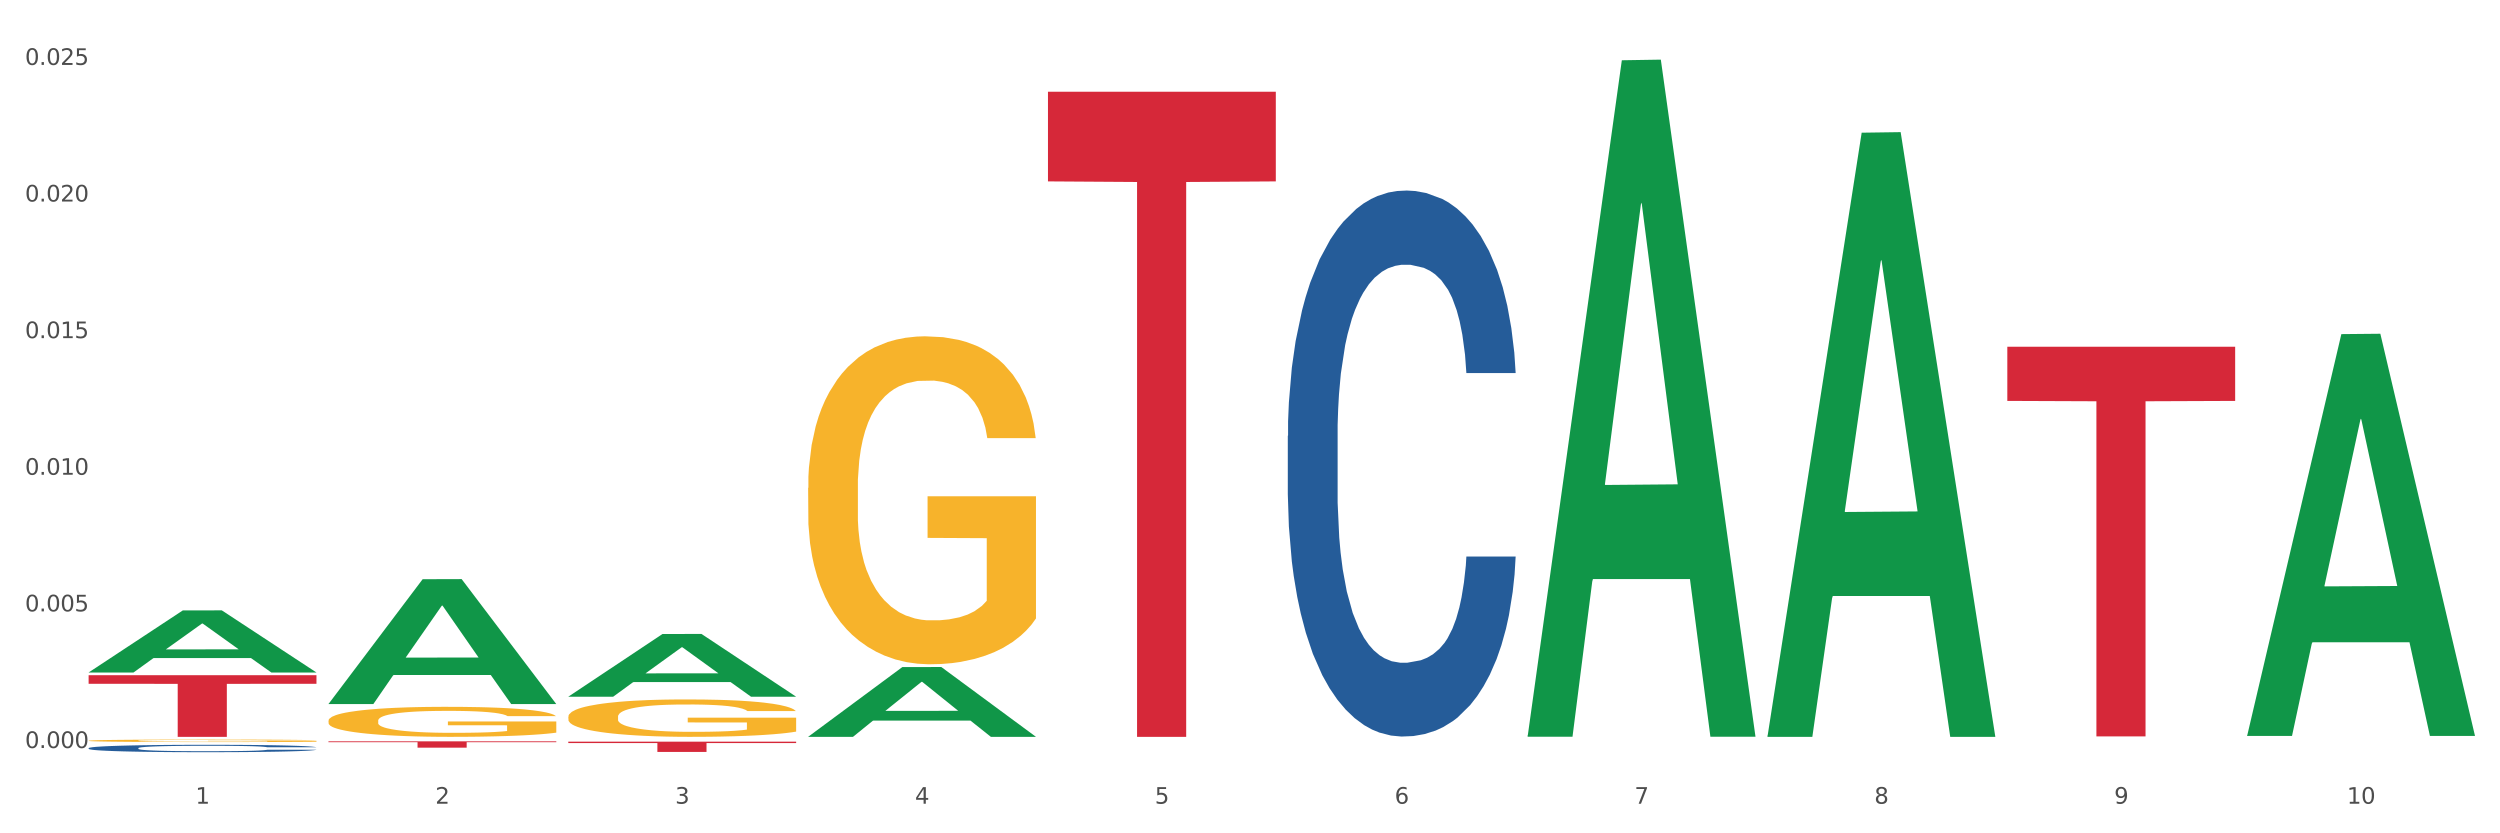 <?xml version="1.0" encoding="utf-8" standalone="no"?>
<!DOCTYPE svg PUBLIC "-//W3C//DTD SVG 1.1//EN"
  "http://www.w3.org/Graphics/SVG/1.1/DTD/svg11.dtd">
<svg xmlns:xlink="http://www.w3.org/1999/xlink" width="1080pt" height="360pt" viewBox="0 0 1080 360" xmlns="http://www.w3.org/2000/svg" version="1.1">
 <rect x="0" y="0" width="1080" height="360" fill="#333333" stroke="none"/>
 <defs>
  <style type="text/css">*{stroke-linejoin: round; stroke-linecap: butt}</style>
 </defs>
 <g id="figure_1">
  <g id="patch_1">
   <path d="M 0 360 
L 1080 360 
L 1080 0 
L 0 0 
z
" style="fill: #ffffff; stroke: #ffffff; stroke-linejoin: miter"/>
  </g>
  <g id="axes_1">
   <g id="matplotlib.axis_1">
    <g id="xtick_1">
     <g id="text_1">
      <!-- 1 -->
      <g style="fill: #4d4d4d" transform="translate(84.444 347.204) scale(0.096 -0.096)">
       <defs>
        <path id="DejaVuSans-31" d="M 794 531 
L 1825 531 
L 1825 4091 
L 703 3866 
L 703 4441 
L 1819 4666 
L 2450 4666 
L 2450 531 
L 3481 531 
L 3481 0 
L 794 0 
L 794 531 
z
" transform="scale(0.016)"/>
       </defs>
       <use xlink:href="#DejaVuSans-31"/>
      </g>
     </g>
    </g>
    <g id="xtick_2">
     <g id="text_2">
      <!-- 2 -->
      <g style="fill: #4d4d4d" transform="translate(188.053 347.204) scale(0.096 -0.096)">
       <defs>
        <path id="DejaVuSans-32" d="M 1228 531 
L 3431 531 
L 3431 0 
L 469 0 
L 469 531 
Q 828 903 1448 1529 
Q 2069 2156 2228 2338 
Q 2531 2678 2651 2914 
Q 2772 3150 2772 3378 
Q 2772 3750 2511 3984 
Q 2250 4219 1831 4219 
Q 1534 4219 1204 4116 
Q 875 4013 500 3803 
L 500 4441 
Q 881 4594 1212 4672 
Q 1544 4750 1819 4750 
Q 2544 4750 2975 4387 
Q 3406 4025 3406 3419 
Q 3406 3131 3298 2873 
Q 3191 2616 2906 2266 
Q 2828 2175 2409 1742 
Q 1991 1309 1228 531 
z
" transform="scale(0.016)"/>
       </defs>
       <use xlink:href="#DejaVuSans-32"/>
      </g>
     </g>
    </g>
    <g id="xtick_3">
     <g id="text_3">
      <!-- 3 -->
      <g style="fill: #4d4d4d" transform="translate(291.663 347.204) scale(0.096 -0.096)">
       <defs>
        <path id="DejaVuSans-33" d="M 2597 2516 
Q 3050 2419 3304 2112 
Q 3559 1806 3559 1356 
Q 3559 666 3084 287 
Q 2609 -91 1734 -91 
Q 1441 -91 1130 -33 
Q 819 25 488 141 
L 488 750 
Q 750 597 1062 519 
Q 1375 441 1716 441 
Q 2309 441 2620 675 
Q 2931 909 2931 1356 
Q 2931 1769 2642 2001 
Q 2353 2234 1838 2234 
L 1294 2234 
L 1294 2753 
L 1863 2753 
Q 2328 2753 2575 2939 
Q 2822 3125 2822 3475 
Q 2822 3834 2567 4026 
Q 2313 4219 1838 4219 
Q 1578 4219 1281 4162 
Q 984 4106 628 3988 
L 628 4550 
Q 988 4650 1302 4700 
Q 1616 4750 1894 4750 
Q 2613 4750 3031 4423 
Q 3450 4097 3450 3541 
Q 3450 3153 3228 2886 
Q 3006 2619 2597 2516 
z
" transform="scale(0.016)"/>
       </defs>
       <use xlink:href="#DejaVuSans-33"/>
      </g>
     </g>
    </g>
    <g id="xtick_4">
     <g id="text_4">
      <!-- 4 -->
      <g style="fill: #4d4d4d" transform="translate(395.273 347.204) scale(0.096 -0.096)">
       <defs>
        <path id="DejaVuSans-34" d="M 2419 4116 
L 825 1625 
L 2419 1625 
L 2419 4116 
z
M 2253 4666 
L 3047 4666 
L 3047 1625 
L 3713 1625 
L 3713 1100 
L 3047 1100 
L 3047 0 
L 2419 0 
L 2419 1100 
L 313 1100 
L 313 1709 
L 2253 4666 
z
" transform="scale(0.016)"/>
       </defs>
       <use xlink:href="#DejaVuSans-34"/>
      </g>
     </g>
    </g>
    <g id="xtick_5">
     <g id="text_5">
      <!-- 5 -->
      <g style="fill: #4d4d4d" transform="translate(498.883 347.204) scale(0.096 -0.096)">
       <defs>
        <path id="DejaVuSans-35" d="M 691 4666 
L 3169 4666 
L 3169 4134 
L 1269 4134 
L 1269 2991 
Q 1406 3038 1543 3061 
Q 1681 3084 1819 3084 
Q 2600 3084 3056 2656 
Q 3513 2228 3513 1497 
Q 3513 744 3044 326 
Q 2575 -91 1722 -91 
Q 1428 -91 1123 -41 
Q 819 9 494 109 
L 494 744 
Q 775 591 1075 516 
Q 1375 441 1709 441 
Q 2250 441 2565 725 
Q 2881 1009 2881 1497 
Q 2881 1984 2565 2268 
Q 2250 2553 1709 2553 
Q 1456 2553 1204 2497 
Q 953 2441 691 2322 
L 691 4666 
z
" transform="scale(0.016)"/>
       </defs>
       <use xlink:href="#DejaVuSans-35"/>
      </g>
     </g>
    </g>
    <g id="xtick_6">
     <g id="text_6">
      <!-- 6 -->
      <g style="fill: #4d4d4d" transform="translate(602.492 347.204) scale(0.096 -0.096)">
       <defs>
        <path id="DejaVuSans-36" d="M 2113 2584 
Q 1688 2584 1439 2293 
Q 1191 2003 1191 1497 
Q 1191 994 1439 701 
Q 1688 409 2113 409 
Q 2538 409 2786 701 
Q 3034 994 3034 1497 
Q 3034 2003 2786 2293 
Q 2538 2584 2113 2584 
z
M 3366 4563 
L 3366 3988 
Q 3128 4100 2886 4159 
Q 2644 4219 2406 4219 
Q 1781 4219 1451 3797 
Q 1122 3375 1075 2522 
Q 1259 2794 1537 2939 
Q 1816 3084 2150 3084 
Q 2853 3084 3261 2657 
Q 3669 2231 3669 1497 
Q 3669 778 3244 343 
Q 2819 -91 2113 -91 
Q 1303 -91 875 529 
Q 447 1150 447 2328 
Q 447 3434 972 4092 
Q 1497 4750 2381 4750 
Q 2619 4750 2861 4703 
Q 3103 4656 3366 4563 
z
" transform="scale(0.016)"/>
       </defs>
       <use xlink:href="#DejaVuSans-36"/>
      </g>
     </g>
    </g>
    <g id="xtick_7">
     <g id="text_7">
      <!-- 7 -->
      <g style="fill: #4d4d4d" transform="translate(706.102 347.204) scale(0.096 -0.096)">
       <defs>
        <path id="DejaVuSans-37" d="M 525 4666 
L 3525 4666 
L 3525 4397 
L 1831 0 
L 1172 0 
L 2766 4134 
L 525 4134 
L 525 4666 
z
" transform="scale(0.016)"/>
       </defs>
       <use xlink:href="#DejaVuSans-37"/>
      </g>
     </g>
    </g>
    <g id="xtick_8">
     <g id="text_8">
      <!-- 8 -->
      <g style="fill: #4d4d4d" transform="translate(809.712 347.204) scale(0.096 -0.096)">
       <defs>
        <path id="DejaVuSans-38" d="M 2034 2216 
Q 1584 2216 1326 1975 
Q 1069 1734 1069 1313 
Q 1069 891 1326 650 
Q 1584 409 2034 409 
Q 2484 409 2743 651 
Q 3003 894 3003 1313 
Q 3003 1734 2745 1975 
Q 2488 2216 2034 2216 
z
M 1403 2484 
Q 997 2584 770 2862 
Q 544 3141 544 3541 
Q 544 4100 942 4425 
Q 1341 4750 2034 4750 
Q 2731 4750 3128 4425 
Q 3525 4100 3525 3541 
Q 3525 3141 3298 2862 
Q 3072 2584 2669 2484 
Q 3125 2378 3379 2068 
Q 3634 1759 3634 1313 
Q 3634 634 3220 271 
Q 2806 -91 2034 -91 
Q 1263 -91 848 271 
Q 434 634 434 1313 
Q 434 1759 690 2068 
Q 947 2378 1403 2484 
z
M 1172 3481 
Q 1172 3119 1398 2916 
Q 1625 2713 2034 2713 
Q 2441 2713 2670 2916 
Q 2900 3119 2900 3481 
Q 2900 3844 2670 4047 
Q 2441 4250 2034 4250 
Q 1625 4250 1398 4047 
Q 1172 3844 1172 3481 
z
" transform="scale(0.016)"/>
       </defs>
       <use xlink:href="#DejaVuSans-38"/>
      </g>
     </g>
    </g>
    <g id="xtick_9">
     <g id="text_9">
      <!-- 9 -->
      <g style="fill: #4d4d4d" transform="translate(913.322 347.204) scale(0.096 -0.096)">
       <defs>
        <path id="DejaVuSans-39" d="M 703 97 
L 703 672 
Q 941 559 1184 500 
Q 1428 441 1663 441 
Q 2288 441 2617 861 
Q 2947 1281 2994 2138 
Q 2813 1869 2534 1725 
Q 2256 1581 1919 1581 
Q 1219 1581 811 2004 
Q 403 2428 403 3163 
Q 403 3881 828 4315 
Q 1253 4750 1959 4750 
Q 2769 4750 3195 4129 
Q 3622 3509 3622 2328 
Q 3622 1225 3098 567 
Q 2575 -91 1691 -91 
Q 1453 -91 1209 -44 
Q 966 3 703 97 
z
M 1959 2075 
Q 2384 2075 2632 2365 
Q 2881 2656 2881 3163 
Q 2881 3666 2632 3958 
Q 2384 4250 1959 4250 
Q 1534 4250 1286 3958 
Q 1038 3666 1038 3163 
Q 1038 2656 1286 2365 
Q 1534 2075 1959 2075 
z
" transform="scale(0.016)"/>
       </defs>
       <use xlink:href="#DejaVuSans-39"/>
      </g>
     </g>
    </g>
    <g id="xtick_10">
     <g id="text_10">
      <!-- 10 -->
      <g style="fill: #4d4d4d" transform="translate(1013.877 347.204) scale(0.096 -0.096)">
       <defs>
        <path id="DejaVuSans-30" d="M 2034 4250 
Q 1547 4250 1301 3770 
Q 1056 3291 1056 2328 
Q 1056 1369 1301 889 
Q 1547 409 2034 409 
Q 2525 409 2770 889 
Q 3016 1369 3016 2328 
Q 3016 3291 2770 3770 
Q 2525 4250 2034 4250 
z
M 2034 4750 
Q 2819 4750 3233 4129 
Q 3647 3509 3647 2328 
Q 3647 1150 3233 529 
Q 2819 -91 2034 -91 
Q 1250 -91 836 529 
Q 422 1150 422 2328 
Q 422 3509 836 4129 
Q 1250 4750 2034 4750 
z
" transform="scale(0.016)"/>
       </defs>
       <use xlink:href="#DejaVuSans-31"/>
       <use xlink:href="#DejaVuSans-30" transform="translate(63.623 0)"/>
      </g>
     </g>
    </g>
    <g id="xtick_11"/>
    <g id="xtick_12"/>
    <g id="xtick_13"/>
    <g id="xtick_14"/>
    <g id="xtick_15"/>
    <g id="xtick_16"/>
    <g id="xtick_17"/>
    <g id="xtick_18"/>
    <g id="xtick_19"/>
   </g>
   <g id="matplotlib.axis_2">
    <g id="ytick_1">
     <g id="text_11">
      <!-- 0.000 -->
      <g style="fill: #4d4d4d" transform="translate(10.8 323.139) scale(0.096 -0.096)">
       <defs>
        <path id="DejaVuSans-2e" d="M 684 794 
L 1344 794 
L 1344 0 
L 684 0 
L 684 794 
z
" transform="scale(0.016)"/>
       </defs>
       <use xlink:href="#DejaVuSans-30"/>
       <use xlink:href="#DejaVuSans-2e" transform="translate(63.623 0)"/>
       <use xlink:href="#DejaVuSans-30" transform="translate(95.41 0)"/>
       <use xlink:href="#DejaVuSans-30" transform="translate(159.033 0)"/>
       <use xlink:href="#DejaVuSans-30" transform="translate(222.656 0)"/>
      </g>
     </g>
    </g>
    <g id="ytick_2">
     <g id="text_12">
      <!-- 0.005 -->
      <g style="fill: #4d4d4d" transform="translate(10.8 264.119) scale(0.096 -0.096)">
       <use xlink:href="#DejaVuSans-30"/>
       <use xlink:href="#DejaVuSans-2e" transform="translate(63.623 0)"/>
       <use xlink:href="#DejaVuSans-30" transform="translate(95.41 0)"/>
       <use xlink:href="#DejaVuSans-30" transform="translate(159.033 0)"/>
       <use xlink:href="#DejaVuSans-35" transform="translate(222.656 0)"/>
      </g>
     </g>
    </g>
    <g id="ytick_3">
     <g id="text_13">
      <!-- 0.010 -->
      <g style="fill: #4d4d4d" transform="translate(10.8 205.099) scale(0.096 -0.096)">
       <use xlink:href="#DejaVuSans-30"/>
       <use xlink:href="#DejaVuSans-2e" transform="translate(63.623 0)"/>
       <use xlink:href="#DejaVuSans-30" transform="translate(95.41 0)"/>
       <use xlink:href="#DejaVuSans-31" transform="translate(159.033 0)"/>
       <use xlink:href="#DejaVuSans-30" transform="translate(222.656 0)"/>
      </g>
     </g>
    </g>
    <g id="ytick_4">
     <g id="text_14">
      <!-- 0.015 -->
      <g style="fill: #4d4d4d" transform="translate(10.8 146.079) scale(0.096 -0.096)">
       <use xlink:href="#DejaVuSans-30"/>
       <use xlink:href="#DejaVuSans-2e" transform="translate(63.623 0)"/>
       <use xlink:href="#DejaVuSans-30" transform="translate(95.41 0)"/>
       <use xlink:href="#DejaVuSans-31" transform="translate(159.033 0)"/>
       <use xlink:href="#DejaVuSans-35" transform="translate(222.656 0)"/>
      </g>
     </g>
    </g>
    <g id="ytick_5">
     <g id="text_15">
      <!-- 0.020 -->
      <g style="fill: #4d4d4d" transform="translate(10.8 87.059) scale(0.096 -0.096)">
       <use xlink:href="#DejaVuSans-30"/>
       <use xlink:href="#DejaVuSans-2e" transform="translate(63.623 0)"/>
       <use xlink:href="#DejaVuSans-30" transform="translate(95.41 0)"/>
       <use xlink:href="#DejaVuSans-32" transform="translate(159.033 0)"/>
       <use xlink:href="#DejaVuSans-30" transform="translate(222.656 0)"/>
      </g>
     </g>
    </g>
    <g id="ytick_6">
     <g id="text_16">
      <!-- 0.025 -->
      <g style="fill: #4d4d4d" transform="translate(10.8 28.04) scale(0.096 -0.096)">
       <use xlink:href="#DejaVuSans-30"/>
       <use xlink:href="#DejaVuSans-2e" transform="translate(63.623 0)"/>
       <use xlink:href="#DejaVuSans-30" transform="translate(95.41 0)"/>
       <use xlink:href="#DejaVuSans-32" transform="translate(159.033 0)"/>
       <use xlink:href="#DejaVuSans-35" transform="translate(222.656 0)"/>
      </g>
     </g>
    </g>
    <g id="ytick_7"/>
    <g id="ytick_8"/>
    <g id="ytick_9"/>
    <g id="ytick_10"/>
    <g id="ytick_11"/>
   </g>
   <g id="PolyCollection_1">
    <path d="M 38.283 290.474 
L 38.384 290.448 
L 78.974 263.699 
L 95.818 263.673 
L 136.712 290.524 
L 117.229 290.524 
L 108.401 284.271 
L 66.493 284.271 
L 66.188 284.372 
L 57.664 290.524 
L 38.283 290.524 
L 38.283 290.474 
L 71.769 280.54 
L 103.125 280.515 
L 87.599 269.396 
L 87.396 269.346 
L 87.193 269.422 
L 71.668 280.515 
L 71.769 280.54 
L 38.283 290.474 
z
" clip-path="url(#pec91799fd5)" style="fill: #109648"/>
    <path d="M 245.502 309.624 
L 245.619 309.609 
L 245.619 309.078 
L 245.851 308.621 
L 247.013 307.514 
L 248.756 306.599 
L 250.035 306.112 
L 251.313 305.713 
L 252.824 305.315 
L 254.683 304.902 
L 258.053 304.297 
L 260.145 303.987 
L 262.701 303.662 
L 267.35 303.19 
L 270.72 302.924 
L 274.206 302.703 
L 279.9 302.437 
L 283.619 302.319 
L 287.57 302.23 
L 292.335 302.171 
L 295.937 302.157 
L 303.84 302.201 
L 310.58 302.334 
L 313.834 302.437 
L 318.017 302.614 
L 320.225 302.732 
L 323.828 302.968 
L 327.546 303.278 
L 330.103 303.544 
L 333.938 304.046 
L 336.843 304.547 
L 339.516 305.167 
L 340.91 305.595 
L 341.956 305.994 
L 342.886 306.451 
L 343.816 307.174 
L 322.898 307.174 
L 322.084 306.658 
L 320.806 306.171 
L 318.947 305.699 
L 317.32 305.403 
L 314.531 305.034 
L 311.974 304.798 
L 309.301 304.621 
L 306.048 304.474 
L 303.491 304.4 
L 299.888 304.341 
L 292.8 304.356 
L 288.035 304.474 
L 284.781 304.621 
L 282.689 304.754 
L 280.83 304.902 
L 278.738 305.108 
L 276.298 305.418 
L 274.555 305.699 
L 272.812 306.053 
L 271.417 306.407 
L 270.139 306.82 
L 269.093 307.263 
L 268.28 307.72 
L 267.582 308.281 
L 267.001 309.211 
L 267.001 311.233 
L 267.234 311.69 
L 267.815 312.295 
L 268.512 312.753 
L 269.674 313.299 
L 270.72 313.668 
L 272.695 314.199 
L 274.903 314.642 
L 276.647 314.922 
L 278.39 315.158 
L 281.411 315.483 
L 284.781 315.749 
L 287.686 315.911 
L 291.638 316.058 
L 294.31 316.118 
L 296.635 316.147 
L 302.329 316.147 
L 306.396 316.103 
L 310.928 315.999 
L 314.415 315.867 
L 317.32 315.704 
L 320.574 315.439 
L 322.665 315.188 
L 322.665 312.103 
L 297.099 312.089 
L 297.099 310.037 
L 343.932 310.037 
L 343.932 316.058 
L 341.956 316.368 
L 339.748 316.649 
L 337.424 316.9 
L 333.938 317.21 
L 329.754 317.505 
L 326.036 317.711 
L 322.084 317.888 
L 317.436 318.051 
L 311.393 318.198 
L 307.674 318.257 
L 303.026 318.302 
L 297.564 318.316 
L 292.8 318.287 
L 288.151 318.213 
L 283.271 318.08 
L 278.506 317.888 
L 274.903 317.697 
L 271.301 317.46 
L 267.466 317.151 
L 264.445 316.855 
L 262.12 316.59 
L 259.564 316.25 
L 256.775 315.808 
L 254.683 315.409 
L 252.824 314.996 
L 250.848 314.465 
L 249.454 314.007 
L 248.059 313.432 
L 247.246 313.004 
L 246.316 312.34 
L 245.619 311.41 
L 245.502 309.624 
z
" clip-path="url(#pec91799fd5)" style="fill: #f7b32b"/>
    <path d="M 349.112 210.756 
L 349.228 210.626 
L 349.228 205.968 
L 349.461 201.956 
L 350.623 192.25 
L 352.366 184.227 
L 353.644 179.957 
L 354.923 176.463 
L 356.433 172.969 
L 358.293 169.345 
L 361.663 164.04 
L 363.755 161.322 
L 366.311 158.475 
L 370.96 154.334 
L 374.33 152.005 
L 377.816 150.064 
L 383.51 147.735 
L 387.229 146.699 
L 391.18 145.923 
L 395.945 145.405 
L 399.547 145.276 
L 407.449 145.664 
L 414.189 146.829 
L 417.443 147.735 
L 421.627 149.287 
L 423.835 150.323 
L 427.437 152.393 
L 431.156 155.111 
L 433.713 157.44 
L 437.548 161.84 
L 440.453 166.24 
L 443.126 171.675 
L 444.52 175.428 
L 445.566 178.922 
L 446.496 182.933 
L 447.425 189.274 
L 426.508 189.274 
L 425.694 184.745 
L 424.416 180.474 
L 422.557 176.333 
L 420.93 173.745 
L 418.141 170.51 
L 415.584 168.44 
L 412.911 166.887 
L 409.657 165.593 
L 407.101 164.946 
L 403.498 164.428 
L 396.409 164.557 
L 391.645 165.593 
L 388.391 166.887 
L 386.299 168.051 
L 384.44 169.345 
L 382.348 171.157 
L 379.908 173.875 
L 378.165 176.333 
L 376.421 179.439 
L 375.027 182.545 
L 373.749 186.168 
L 372.703 190.051 
L 371.889 194.062 
L 371.192 198.98 
L 370.611 207.132 
L 370.611 224.861 
L 370.843 228.873 
L 371.424 234.178 
L 372.122 238.19 
L 373.284 242.978 
L 374.33 246.213 
L 376.305 250.872 
L 378.513 254.754 
L 380.256 257.213 
L 381.999 259.283 
L 385.021 262.13 
L 388.391 264.46 
L 391.296 265.883 
L 395.247 267.177 
L 397.92 267.695 
L 400.244 267.954 
L 405.939 267.954 
L 410.006 267.565 
L 414.538 266.659 
L 418.024 265.495 
L 420.93 264.071 
L 424.183 261.742 
L 426.275 259.542 
L 426.275 232.496 
L 400.709 232.367 
L 400.709 214.379 
L 447.542 214.379 
L 447.542 267.177 
L 445.566 269.895 
L 443.358 272.353 
L 441.034 274.553 
L 437.548 277.271 
L 433.364 279.859 
L 429.645 281.671 
L 425.694 283.224 
L 421.046 284.647 
L 415.003 285.941 
L 411.284 286.459 
L 406.636 286.847 
L 401.174 286.976 
L 396.409 286.718 
L 391.761 286.07 
L 386.88 284.906 
L 382.116 283.224 
L 378.513 281.541 
L 374.911 279.471 
L 371.076 276.753 
L 368.054 274.165 
L 365.73 271.836 
L 363.174 268.859 
L 360.385 264.977 
L 358.293 261.483 
L 356.433 257.86 
L 354.458 253.201 
L 353.063 249.19 
L 351.669 244.143 
L 350.855 240.39 
L 349.926 234.567 
L 349.228 226.414 
L 349.112 210.756 
z
" clip-path="url(#pec91799fd5)" style="fill: #f7b32b"/>
    <path d="M 556.332 188.295 
L 556.448 188.079 
L 556.448 182.048 
L 556.797 173.862 
L 558.077 158.783 
L 559.706 147.366 
L 562.498 134.01 
L 564.011 128.409 
L 565.989 122.162 
L 570.061 112.038 
L 574.715 103.421 
L 577.972 98.682 
L 580.415 95.666 
L 585.884 90.281 
L 589.025 87.911 
L 592.283 85.972 
L 595.075 84.68 
L 599.729 83.172 
L 603.452 82.526 
L 607.757 82.31 
L 611.364 82.526 
L 616.134 83.387 
L 623.115 85.972 
L 625.791 87.48 
L 629.397 90.065 
L 633.121 93.512 
L 636.146 96.959 
L 639.636 101.913 
L 643.243 108.376 
L 646.733 116.561 
L 649.176 124.101 
L 651.154 132.071 
L 652.899 141.765 
L 654.179 152.32 
L 654.761 161.152 
L 633.47 161.152 
L 632.888 153.182 
L 631.724 144.565 
L 630.561 138.749 
L 629.281 134.01 
L 627.303 128.625 
L 625.558 125.178 
L 622.649 121.085 
L 619.973 118.5 
L 617.763 116.992 
L 615.087 115.7 
L 609.386 114.407 
L 605.314 114.407 
L 602.754 114.838 
L 599.613 115.915 
L 596.937 117.423 
L 593.795 120.008 
L 591.352 122.809 
L 588.909 126.471 
L 587.513 129.056 
L 585.418 133.795 
L 584.022 137.672 
L 582.161 144.35 
L 581.114 149.089 
L 579.252 161.368 
L 578.438 170.415 
L 578.089 176.662 
L 577.856 183.556 
L 577.856 217.161 
L 578.554 232.24 
L 579.136 238.702 
L 580.066 246.026 
L 581.812 255.505 
L 584.371 264.767 
L 587.047 271.445 
L 589.258 275.538 
L 591.352 278.554 
L 593.446 280.924 
L 596.006 283.078 
L 598.1 284.37 
L 601.242 285.663 
L 604.965 286.309 
L 607.873 286.309 
L 613.807 285.232 
L 616.483 284.155 
L 619.043 282.647 
L 621.835 280.277 
L 624.045 277.692 
L 625.325 275.754 
L 627.42 271.661 
L 629.048 267.352 
L 630.445 262.398 
L 631.375 258.089 
L 632.422 251.627 
L 633.237 244.303 
L 633.47 240.425 
L 654.761 240.425 
L 654.296 248.18 
L 653.481 255.72 
L 651.852 265.844 
L 650.573 271.661 
L 648.595 278.769 
L 646.5 284.801 
L 643.592 291.479 
L 640.916 296.433 
L 638.123 300.742 
L 635.098 304.619 
L 629.63 310.005 
L 627.652 311.513 
L 623.464 314.098 
L 620.206 315.605 
L 615.436 317.113 
L 610.549 317.975 
L 605.43 318.19 
L 600.893 317.76 
L 595.89 316.467 
L 592.748 315.175 
L 589.258 313.236 
L 585.186 310.22 
L 581.346 306.558 
L 577.74 302.25 
L 574.365 297.295 
L 571.224 291.694 
L 567.152 282.431 
L 564.127 273.384 
L 561.916 264.983 
L 560.404 257.874 
L 558.891 248.827 
L 558.077 242.58 
L 556.797 227.5 
L 556.332 213.498 
L 556.332 188.295 
z
" clip-path="url(#pec91799fd5)" style="fill: #255c99"/>
    <path d="M 38.283 323.186 
L 38.399 323.183 
L 38.399 323.101 
L 38.748 322.99 
L 40.028 322.785 
L 41.657 322.63 
L 44.449 322.449 
L 45.962 322.373 
L 47.94 322.288 
L 52.012 322.151 
L 56.666 322.034 
L 59.923 321.969 
L 62.367 321.928 
L 67.835 321.855 
L 70.976 321.823 
L 74.234 321.797 
L 77.026 321.779 
L 81.68 321.759 
L 85.403 321.75 
L 89.708 321.747 
L 93.315 321.75 
L 98.085 321.762 
L 105.066 321.797 
L 107.742 321.817 
L 111.349 321.852 
L 115.072 321.899 
L 118.097 321.946 
L 121.587 322.013 
L 125.194 322.101 
L 128.684 322.212 
L 131.128 322.314 
L 133.106 322.423 
L 134.851 322.554 
L 136.131 322.698 
L 136.712 322.817 
L 115.421 322.817 
L 114.839 322.709 
L 113.676 322.592 
L 112.512 322.513 
L 111.232 322.449 
L 109.254 322.376 
L 107.509 322.329 
L 104.601 322.273 
L 101.925 322.238 
L 99.714 322.218 
L 97.038 322.2 
L 91.337 322.183 
L 87.265 322.183 
L 84.705 322.189 
L 81.564 322.203 
L 78.888 322.224 
L 75.747 322.259 
L 73.303 322.297 
L 70.86 322.347 
L 69.464 322.382 
L 67.37 322.446 
L 65.974 322.499 
L 64.112 322.589 
L 63.065 322.654 
L 61.203 322.82 
L 60.389 322.943 
L 60.04 323.028 
L 59.807 323.122 
L 59.807 323.578 
L 60.505 323.783 
L 61.087 323.87 
L 62.018 323.97 
L 63.763 324.098 
L 66.323 324.224 
L 68.999 324.315 
L 71.209 324.37 
L 73.303 324.411 
L 75.398 324.444 
L 77.957 324.473 
L 80.051 324.49 
L 83.193 324.508 
L 86.916 324.517 
L 89.825 324.517 
L 95.758 324.502 
L 98.434 324.487 
L 100.994 324.467 
L 103.786 324.435 
L 105.997 324.4 
L 107.277 324.373 
L 109.371 324.318 
L 111 324.259 
L 112.396 324.192 
L 113.327 324.134 
L 114.374 324.046 
L 115.188 323.946 
L 115.421 323.894 
L 136.712 323.894 
L 136.247 323.999 
L 135.432 324.101 
L 133.804 324.239 
L 132.524 324.318 
L 130.546 324.414 
L 128.452 324.496 
L 125.543 324.587 
L 122.867 324.654 
L 120.075 324.713 
L 117.05 324.765 
L 111.581 324.838 
L 109.603 324.859 
L 105.415 324.894 
L 102.157 324.914 
L 97.387 324.935 
L 92.501 324.947 
L 87.381 324.95 
L 82.844 324.944 
L 77.841 324.926 
L 74.7 324.909 
L 71.209 324.882 
L 67.137 324.841 
L 63.298 324.792 
L 59.691 324.733 
L 56.317 324.666 
L 53.175 324.59 
L 49.103 324.464 
L 46.078 324.341 
L 43.868 324.227 
L 42.355 324.131 
L 40.843 324.008 
L 40.028 323.923 
L 38.748 323.718 
L 38.283 323.528 
L 38.283 323.186 
z
" clip-path="url(#pec91799fd5)" style="fill: #255c99"/>
    <path d="M 38.283 291.699 
L 136.712 291.699 
L 136.712 295.398 
L 97.994 295.423 
L 97.994 318.316 
L 76.768 318.316 
L 76.768 295.423 
L 38.283 295.398 
L 38.283 291.724 
L 38.283 291.699 
z
" clip-path="url(#pec91799fd5)" style="fill: #d62839"/>
    <path d="M 141.893 320.251 
L 240.322 320.251 
L 240.322 320.631 
L 201.603 320.633 
L 201.603 322.983 
L 180.378 322.983 
L 180.378 320.633 
L 141.893 320.631 
L 141.893 320.253 
L 141.893 320.251 
z
" clip-path="url(#pec91799fd5)" style="fill: #d62839"/>
    <path d="M 245.502 320.396 
L 343.932 320.396 
L 343.932 321.014 
L 305.213 321.018 
L 305.213 324.845 
L 283.988 324.845 
L 283.988 321.018 
L 245.502 321.014 
L 245.502 320.4 
L 245.502 320.396 
z
" clip-path="url(#pec91799fd5)" style="fill: #d62839"/>
    <path d="M 452.722 39.632 
L 551.151 39.632 
L 551.151 78.36 
L 512.433 78.621 
L 512.433 318.316 
L 491.207 318.316 
L 491.207 78.621 
L 452.722 78.36 
L 452.722 39.893 
L 452.722 39.632 
z
" clip-path="url(#pec91799fd5)" style="fill: #d62839"/>
    <path d="M 867.161 149.799 
L 965.59 149.799 
L 965.59 173.191 
L 926.872 173.349 
L 926.872 318.128 
L 905.646 318.128 
L 905.646 173.349 
L 867.161 173.191 
L 867.161 149.957 
L 867.161 149.799 
z
" clip-path="url(#pec91799fd5)" style="fill: #d62839"/>
    <path d="M 141.893 311.34 
L 142.009 311.328 
L 142.009 310.902 
L 142.241 310.534 
L 143.403 309.646 
L 145.147 308.912 
L 146.425 308.521 
L 147.703 308.201 
L 149.214 307.881 
L 151.073 307.549 
L 154.443 307.064 
L 156.535 306.815 
L 159.092 306.555 
L 163.74 306.175 
L 167.11 305.962 
L 170.596 305.785 
L 176.291 305.571 
L 180.009 305.477 
L 183.961 305.406 
L 188.725 305.358 
L 192.328 305.346 
L 200.23 305.382 
L 206.97 305.488 
L 210.224 305.571 
L 214.407 305.714 
L 216.615 305.808 
L 220.218 305.998 
L 223.937 306.247 
L 226.493 306.46 
L 230.328 306.862 
L 233.233 307.265 
L 235.906 307.763 
L 237.301 308.106 
L 238.346 308.426 
L 239.276 308.793 
L 240.206 309.374 
L 219.288 309.374 
L 218.475 308.959 
L 217.196 308.568 
L 215.337 308.189 
L 213.71 307.952 
L 210.921 307.656 
L 208.364 307.467 
L 205.692 307.324 
L 202.438 307.206 
L 199.881 307.147 
L 196.279 307.099 
L 189.19 307.111 
L 184.425 307.206 
L 181.171 307.324 
L 179.08 307.431 
L 177.22 307.549 
L 175.129 307.715 
L 172.688 307.964 
L 170.945 308.189 
L 169.202 308.473 
L 167.807 308.758 
L 166.529 309.089 
L 165.483 309.445 
L 164.67 309.812 
L 163.973 310.262 
L 163.391 311.008 
L 163.391 312.631 
L 163.624 312.998 
L 164.205 313.484 
L 164.902 313.851 
L 166.064 314.289 
L 167.11 314.585 
L 169.086 315.012 
L 171.294 315.367 
L 173.037 315.592 
L 174.78 315.782 
L 177.801 316.042 
L 181.171 316.255 
L 184.077 316.386 
L 188.028 316.504 
L 190.701 316.552 
L 193.025 316.575 
L 198.719 316.575 
L 202.786 316.54 
L 207.319 316.457 
L 210.805 316.35 
L 213.71 316.22 
L 216.964 316.007 
L 219.056 315.805 
L 219.056 313.33 
L 193.49 313.318 
L 193.49 311.671 
L 240.322 311.671 
L 240.322 316.504 
L 238.346 316.753 
L 236.138 316.978 
L 233.814 317.179 
L 230.328 317.428 
L 226.144 317.665 
L 222.426 317.831 
L 218.475 317.973 
L 213.826 318.103 
L 207.783 318.222 
L 204.065 318.269 
L 199.416 318.305 
L 193.955 318.316 
L 189.19 318.293 
L 184.542 318.233 
L 179.661 318.127 
L 174.896 317.973 
L 171.294 317.819 
L 167.691 317.629 
L 163.856 317.381 
L 160.835 317.144 
L 158.511 316.931 
L 155.954 316.658 
L 153.165 316.303 
L 151.073 315.983 
L 149.214 315.651 
L 147.238 315.225 
L 145.844 314.858 
L 144.449 314.396 
L 143.636 314.052 
L 142.706 313.519 
L 142.009 312.773 
L 141.893 311.34 
z
" clip-path="url(#pec91799fd5)" style="fill: #f7b32b"/>
    <path d="M 38.283 319.991 
L 38.399 319.99 
L 38.399 319.954 
L 38.632 319.924 
L 39.794 319.85 
L 41.537 319.788 
L 42.815 319.756 
L 44.093 319.729 
L 45.604 319.703 
L 47.464 319.675 
L 50.834 319.634 
L 52.925 319.614 
L 55.482 319.592 
L 60.13 319.56 
L 63.5 319.543 
L 66.987 319.528 
L 72.681 319.51 
L 76.4 319.502 
L 80.351 319.496 
L 85.115 319.492 
L 88.718 319.491 
L 96.62 319.494 
L 103.36 319.503 
L 106.614 319.51 
L 110.798 319.522 
L 113.006 319.53 
L 116.608 319.546 
L 120.327 319.566 
L 122.883 319.584 
L 126.718 319.618 
L 129.623 319.651 
L 132.296 319.693 
L 133.691 319.721 
L 134.737 319.748 
L 135.666 319.779 
L 136.596 319.827 
L 115.678 319.827 
L 114.865 319.792 
L 113.587 319.76 
L 111.727 319.728 
L 110.1 319.708 
L 107.311 319.684 
L 104.755 319.668 
L 102.082 319.656 
L 98.828 319.646 
L 96.271 319.641 
L 92.669 319.637 
L 85.58 319.638 
L 80.816 319.646 
L 77.562 319.656 
L 75.47 319.665 
L 73.611 319.675 
L 71.519 319.689 
L 69.078 319.709 
L 67.335 319.728 
L 65.592 319.752 
L 64.198 319.776 
L 62.919 319.803 
L 61.873 319.833 
L 61.06 319.863 
L 60.363 319.901 
L 59.782 319.963 
L 59.782 320.098 
L 60.014 320.129 
L 60.595 320.169 
L 61.292 320.2 
L 62.455 320.236 
L 63.5 320.261 
L 65.476 320.297 
L 67.684 320.326 
L 69.427 320.345 
L 71.17 320.361 
L 74.192 320.383 
L 77.562 320.4 
L 80.467 320.411 
L 84.418 320.421 
L 87.091 320.425 
L 89.415 320.427 
L 95.109 320.427 
L 99.177 320.424 
L 103.709 320.417 
L 107.195 320.408 
L 110.1 320.397 
L 113.354 320.38 
L 115.446 320.363 
L 115.446 320.157 
L 89.88 320.156 
L 89.88 320.018 
L 136.712 320.018 
L 136.712 320.421 
L 134.737 320.442 
L 132.529 320.461 
L 130.205 320.477 
L 126.718 320.498 
L 122.535 320.518 
L 118.816 320.532 
L 114.865 320.543 
L 110.217 320.554 
L 104.174 320.564 
L 100.455 320.568 
L 95.807 320.571 
L 90.345 320.572 
L 85.58 320.57 
L 80.932 320.565 
L 76.051 320.556 
L 71.286 320.543 
L 67.684 320.531 
L 64.081 320.515 
L 60.247 320.494 
L 57.225 320.474 
L 54.901 320.457 
L 52.344 320.434 
L 49.555 320.404 
L 47.464 320.378 
L 45.604 320.35 
L 43.629 320.314 
L 42.234 320.284 
L 40.84 320.245 
L 40.026 320.217 
L 39.096 320.172 
L 38.399 320.11 
L 38.283 319.991 
z
" clip-path="url(#pec91799fd5)" style="fill: #f7b32b"/>
    <path d="M 349.112 318.26 
L 349.214 318.231 
L 389.803 288.18 
L 406.648 288.151 
L 447.542 318.316 
L 428.059 318.316 
L 419.23 311.292 
L 377.322 311.292 
L 377.017 311.405 
L 368.494 318.316 
L 349.112 318.316 
L 349.112 318.26 
L 382.598 307.1 
L 413.954 307.072 
L 398.428 294.581 
L 398.225 294.524 
L 398.022 294.609 
L 382.497 307.072 
L 382.598 307.1 
L 349.112 318.26 
z
" clip-path="url(#pec91799fd5)" style="fill: #109648"/>
    <path d="M 141.893 304.07 
L 141.994 304.019 
L 182.584 250.218 
L 199.428 250.168 
L 240.322 304.171 
L 220.839 304.171 
L 212.011 291.596 
L 170.102 291.596 
L 169.798 291.799 
L 161.274 304.171 
L 141.893 304.171 
L 141.893 304.07 
L 175.379 284.091 
L 206.734 284.04 
L 191.209 261.678 
L 191.006 261.577 
L 190.803 261.729 
L 175.278 284.04 
L 175.379 284.091 
L 141.893 304.07 
z
" clip-path="url(#pec91799fd5)" style="fill: #109648"/>
    <path d="M 659.941 317.717 
L 660.043 317.442 
L 700.632 26.034 
L 717.477 25.759 
L 758.371 318.266 
L 738.888 318.266 
L 730.06 250.152 
L 688.151 250.152 
L 687.847 251.251 
L 679.323 318.266 
L 659.941 318.266 
L 659.941 317.717 
L 693.428 209.503 
L 724.783 209.229 
L 709.258 88.106 
L 709.055 87.557 
L 708.852 88.381 
L 693.326 209.229 
L 693.428 209.503 
L 659.941 317.717 
z
" clip-path="url(#pec91799fd5)" style="fill: #109648"/>
    <path d="M 763.551 317.826 
L 763.653 317.581 
L 804.242 57.325 
L 821.087 57.08 
L 861.981 318.316 
L 842.498 318.316 
L 833.669 257.484 
L 791.761 257.484 
L 791.456 258.465 
L 782.933 318.316 
L 763.551 318.316 
L 763.551 317.826 
L 797.037 221.18 
L 828.393 220.935 
L 812.867 112.761 
L 812.664 112.27 
L 812.461 113.006 
L 796.936 220.935 
L 797.037 221.18 
L 763.551 317.826 
z
" clip-path="url(#pec91799fd5)" style="fill: #109648"/>
    <path d="M 970.771 317.59 
L 970.872 317.427 
L 1011.462 144.339 
L 1028.306 144.176 
L 1069.2 317.916 
L 1049.717 317.916 
L 1040.889 277.459 
L 998.98 277.459 
L 998.676 278.111 
L 990.152 317.916 
L 970.771 317.916 
L 970.771 317.59 
L 1004.257 253.314 
L 1035.612 253.151 
L 1020.087 181.208 
L 1019.884 180.882 
L 1019.681 181.371 
L 1004.156 253.151 
L 1004.257 253.314 
L 970.771 317.59 
z
" clip-path="url(#pec91799fd5)" style="fill: #109648"/>
    <path d="M 245.502 300.931 
L 245.604 300.905 
L 286.193 273.888 
L 303.038 273.863 
L 343.932 300.982 
L 324.449 300.982 
L 315.621 294.667 
L 273.712 294.667 
L 273.408 294.769 
L 264.884 300.982 
L 245.502 300.982 
L 245.502 300.931 
L 278.989 290.898 
L 310.344 290.873 
L 294.819 279.643 
L 294.616 279.592 
L 294.413 279.669 
L 278.887 290.873 
L 278.989 290.898 
L 245.502 300.931 
z
" clip-path="url(#pec91799fd5)" style="fill: #109648"/>
   </g>
  </g>
 </g>
 <defs>
  <clipPath id="pec91799fd5">
   <rect x="38.283" y="10.8" width="1030.917" height="329.109"/>
  </clipPath>
 </defs>
</svg>
